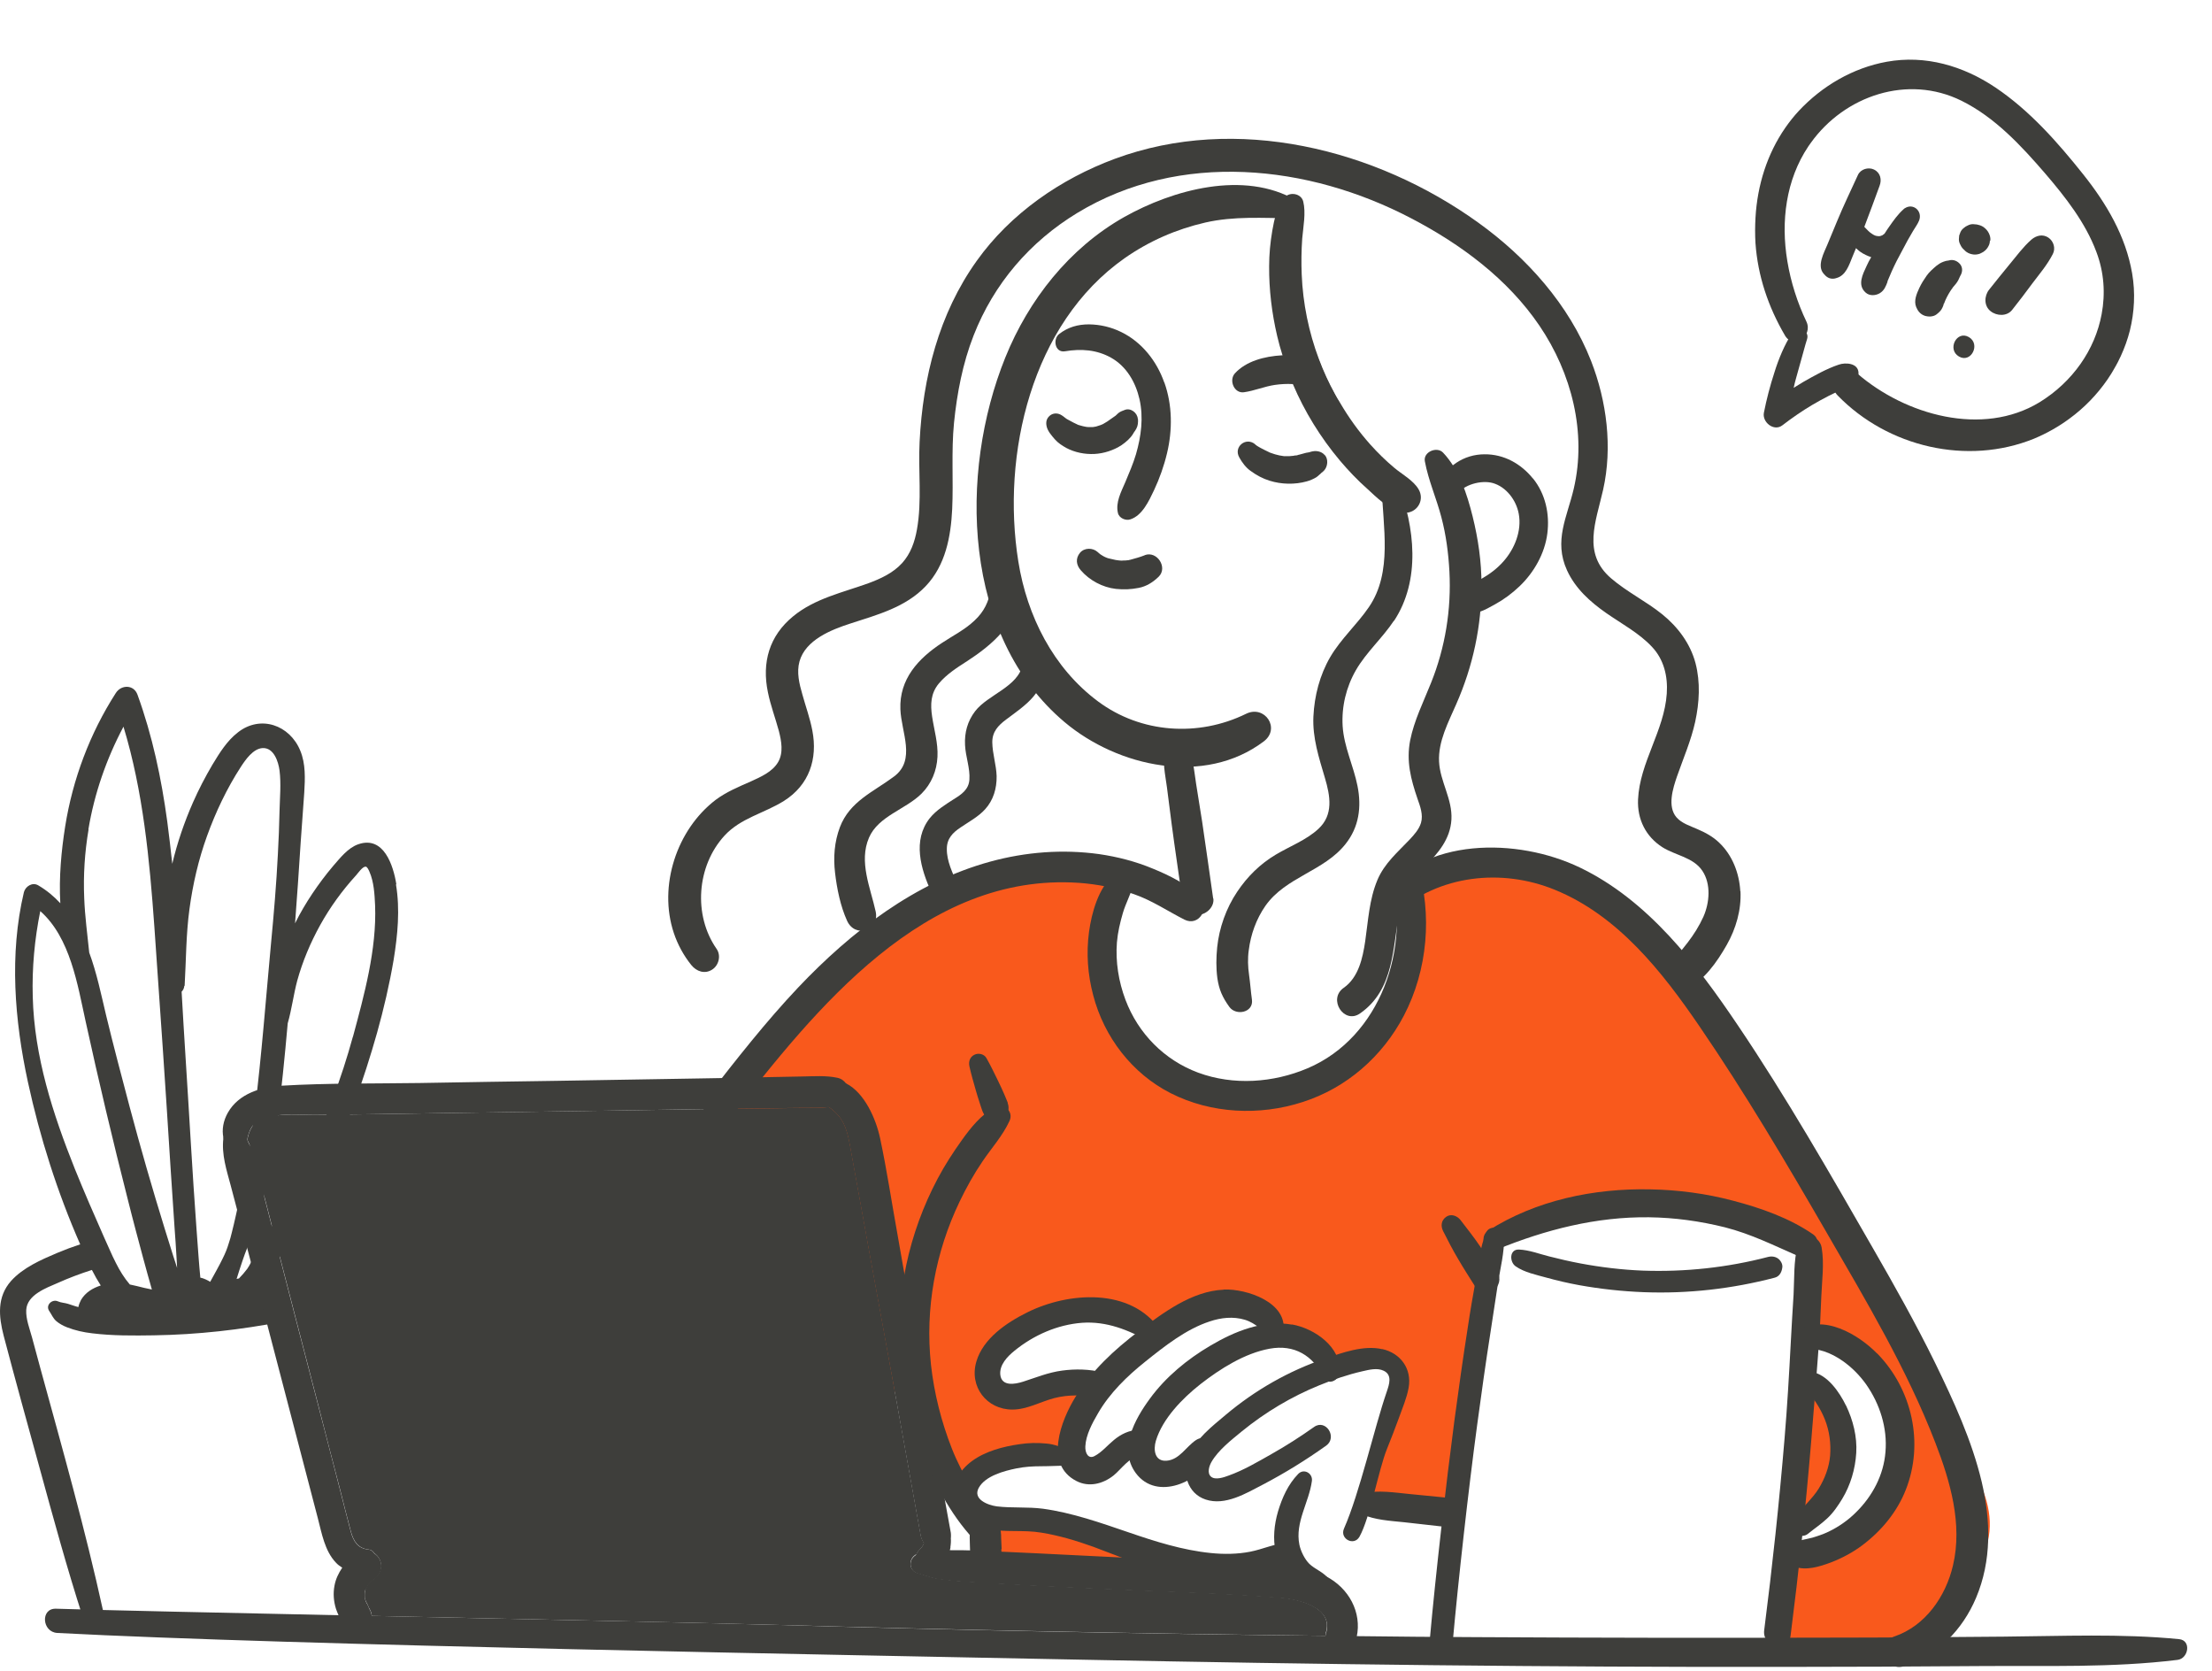 <?xml version="1.0" encoding="UTF-8"?> <svg xmlns="http://www.w3.org/2000/svg" width="237" height="179" viewBox="0 0 237 179" fill="none"><path d="M138.861 21.454C133.294 18.212 125.668 20.308 120.423 23.263C114.569 26.576 110.219 32.092 107.713 38.289C102.7 50.683 103.13 68.145 114.068 77.351C119.778 82.151 129.051 84.211 135.406 79.411C137.232 78.032 135.513 75.471 133.508 76.456C128.389 78.963 122.249 78.551 117.648 75.13C112.85 71.566 110.04 65.978 109.109 60.157C107.265 48.677 110.523 34.671 120.476 27.669C123.108 25.824 126.026 24.552 129.141 23.836C132.202 23.137 135.334 23.352 138.431 23.388C139.523 23.388 139.649 21.919 138.843 21.454H138.861Z" fill="#3E3E3B"></path><path d="M121.909 44.881C121.873 44.218 121.139 43.645 120.495 43.914C120.244 44.004 120.011 44.093 119.814 44.254C119.707 44.344 119.617 44.433 119.528 44.523C119.188 44.738 118.919 44.971 118.633 45.15C118.49 45.239 118.329 45.329 118.185 45.418C118.078 45.454 118.006 45.49 117.935 45.526C117.774 45.58 117.613 45.633 117.434 45.687C117.29 45.705 117.201 45.723 117.111 45.741C116.932 45.741 116.753 45.741 116.574 45.741C116.485 45.741 116.377 45.723 116.288 45.705C116.109 45.669 115.93 45.633 115.769 45.58C115.679 45.562 115.608 45.526 115.518 45.508C115.16 45.347 114.82 45.168 114.498 44.989C114.426 44.953 114.355 44.917 114.301 44.881C114.247 44.845 114.175 44.791 114.175 44.791C113.996 44.648 113.817 44.505 113.603 44.398C113.227 44.218 112.779 44.254 112.457 44.541C112.117 44.845 112.045 45.221 112.135 45.651C112.242 46.171 112.672 46.654 113.012 47.048C113.352 47.442 113.8 47.729 114.247 47.98C115.16 48.463 116.234 48.678 117.272 48.624C118.275 48.571 119.331 48.23 120.172 47.675C120.638 47.353 121.121 46.941 121.408 46.457C121.443 46.403 121.461 46.35 121.479 46.332C121.569 46.206 121.676 46.063 121.748 45.92C121.927 45.597 121.945 45.239 121.927 44.881H121.909Z" fill="#3E3E3B"></path><path d="M124.737 40.958C123.931 38.666 122.338 36.642 120.136 35.567C119.044 35.03 117.881 34.761 116.681 34.743C115.464 34.743 114.426 35.048 113.495 35.764C112.779 36.301 113.011 37.806 114.103 37.627C115.822 37.34 117.505 37.448 119.062 38.325C120.709 39.257 121.676 40.958 122.087 42.749C122.535 44.719 122.266 46.743 121.711 48.659C121.407 49.68 120.977 50.665 120.566 51.65C120.118 52.689 119.51 53.817 119.778 54.946C119.903 55.501 120.619 55.805 121.121 55.626C122.392 55.214 123.108 53.638 123.645 52.51C124.235 51.256 124.719 49.895 125.041 48.534C125.632 46.062 125.614 43.376 124.755 40.976L124.737 40.958Z" fill="#3E3E3B"></path><path d="M122.642 59.477C122.141 59.674 121.604 59.818 121.085 59.961C121.031 59.961 120.995 59.979 120.941 59.997C120.816 59.997 120.709 60.032 120.583 60.032C120.44 60.032 120.315 60.032 120.172 60.05C120.046 60.05 119.617 59.997 120.064 60.05C119.814 60.015 119.545 59.997 119.295 59.925C119.169 59.889 119.026 59.871 118.901 59.836C118.829 59.818 118.757 59.8 118.686 59.782C118.525 59.728 118.471 59.692 118.417 59.674C118.292 59.62 118.167 59.549 118.059 59.477C118.024 59.459 117.97 59.423 117.916 59.388C117.809 59.298 117.683 59.209 117.594 59.119C117.075 58.653 116.18 58.653 115.714 59.209C115.213 59.818 115.303 60.516 115.804 61.089C116.735 62.164 118.131 62.916 119.563 63.077C120.404 63.167 121.174 63.131 121.998 62.97C122.839 62.809 123.537 62.361 124.146 61.77C125.148 60.785 123.967 58.976 122.66 59.459L122.642 59.477Z" fill="#3E3E3B"></path><path d="M141.94 48.75C141.582 48.32 140.973 48.23 140.436 48.391C140.418 48.391 140.311 48.445 140.257 48.445C140.024 48.481 139.827 48.517 139.612 48.588C139.487 48.624 139.344 48.66 139.219 48.696C139.147 48.696 139.093 48.732 139.022 48.75C138.968 48.75 138.646 48.875 138.861 48.785C139.057 48.714 138.861 48.785 138.789 48.785C138.717 48.785 138.646 48.803 138.592 48.821C138.449 48.821 138.323 48.857 138.18 48.857C138.037 48.857 137.912 48.857 137.769 48.857C137.733 48.857 137.679 48.857 137.643 48.857C137.607 48.857 137.572 48.857 137.554 48.857C137.232 48.821 136.909 48.75 136.605 48.66C136.444 48.606 136.283 48.553 136.122 48.499C136.032 48.463 135.978 48.445 135.961 48.427C135.674 48.302 135.388 48.141 135.101 47.997C134.958 47.926 134.815 47.836 134.672 47.747C134.618 47.711 134.582 47.675 134.6 47.693C134.546 47.657 134.493 47.621 134.457 47.568C133.472 46.779 132.148 47.872 132.774 48.982C133.078 49.538 133.49 50.093 134.009 50.451C134.654 50.917 135.28 51.257 136.032 51.49C137.285 51.884 138.735 51.92 140.006 51.562C140.346 51.472 140.758 51.293 141.044 51.114C141.17 51.024 141.295 50.917 141.403 50.809C141.313 50.917 141.617 50.612 141.599 50.63C141.689 50.559 141.796 50.487 141.868 50.397C142.262 49.968 142.333 49.197 141.957 48.75H141.94Z" fill="#3E3E3B"></path><path d="M143.515 43.108C142.459 42.266 141.313 41.639 139.899 41.335C139.434 41.227 138.95 41.174 138.485 41.138C137.859 41.102 137.232 41.138 136.605 41.227C135.478 41.389 134.421 41.854 133.276 42.015C132.22 42.159 131.647 40.726 132.309 39.992C133.509 38.684 135.46 38.165 137.357 38.057C138.396 38.004 139.416 38.093 140.293 38.236C140.615 38.29 140.938 38.362 141.26 38.451C141.743 39.741 142.316 40.995 142.978 42.194C143.139 42.499 143.318 42.803 143.515 43.108Z" fill="#3E3E3B"></path><path d="M150.765 54.893C150.604 54.911 150.443 54.893 150.282 54.893C149.548 54.785 148.796 54.338 148.134 53.8C147.525 53.335 146.97 52.797 146.505 52.367C145.448 51.436 144.482 50.415 143.569 49.341C141.492 46.869 139.774 44.093 138.521 41.138C138.091 40.135 137.715 39.114 137.411 38.057C137.196 37.377 136.999 36.678 136.838 35.98C136.265 33.526 135.961 31.019 135.979 28.511C135.979 27.24 136.104 25.95 136.319 24.697C136.516 23.55 136.838 22.046 137.626 21.15C138.198 20.506 139.416 20.72 139.631 21.58C139.935 22.798 139.631 24.302 139.523 25.556C139.434 26.846 139.416 28.135 139.469 29.407C139.595 32.487 140.221 35.568 141.313 38.469C141.797 39.759 142.369 41.013 143.032 42.212C143.193 42.517 143.372 42.821 143.569 43.126C144.5 44.72 145.592 46.242 146.827 47.621C147.614 48.499 148.456 49.323 149.351 50.075C150.21 50.809 151.427 51.436 152 52.421C152.627 53.514 151.929 54.749 150.801 54.911L150.765 54.893Z" fill="#3E3E3B"></path><path d="M197.183 154.884C197.183 149.547 193.137 148.024 193.137 148.024L190.882 163.66C190.882 163.66 197.183 160.221 197.183 154.884Z" fill="#F9591C"></path><path d="M105.761 163.785L105.654 166.902L124.718 167.278C124.718 167.278 118.238 163.463 114.604 162.693C110.988 161.923 105.743 163.768 105.743 163.768L105.761 163.785Z" fill="#F9591C"></path><path d="M207.673 151.267C205.203 146.503 186.693 109.679 176.203 98.611C165.713 87.543 150.909 94.796 150.909 94.796C150.909 94.796 151.034 119.602 131.396 116.915C111.758 114.247 119.957 94.402 120.53 94.402C121.103 94.402 117.093 92.683 113.477 92.683C109.861 92.683 103.757 93.256 96.131 98.02C88.505 102.784 75.347 120.336 74.774 120.533L102.987 158.681C102.987 158.681 105.081 156.962 106.603 156.013C108.124 155.064 113.853 156.013 113.853 156.013L117.093 148.007C117.093 148.007 115.178 147.237 112.51 148.58C109.843 149.923 107.355 149.923 105.833 148.383C104.312 146.861 106.782 142.849 113.083 140.377C119.384 137.906 123.376 143.046 123.376 143.046L134.618 138.855C134.618 138.855 135.764 142.67 137.447 142.652C139.129 142.634 142.817 145.912 142.817 145.912C142.817 145.912 148.438 142.903 149.494 146.861C150.264 149.726 146.254 161.368 146.254 161.368L155.796 161.744L160.181 132.748C160.181 132.748 167.234 128.933 178.494 129.309C189.736 129.685 193.746 133.894 193.746 133.894L193.37 142.294C193.37 142.294 201.766 143.44 203.485 153.541C205.203 163.66 191.097 166.508 191.097 166.508L190.148 176.627L204.648 177.003C204.648 177.003 208.658 173.762 212.077 167.457C215.514 161.153 210.162 156.013 207.691 151.249L207.673 151.267Z" fill="#F9591C"></path><path d="M149.351 66.517C152.251 62.129 151.571 56.451 149.798 51.794C149.44 50.845 148.008 51.078 148.044 52.117C148.151 56.38 149.243 61.269 146.666 65.03C145.395 66.893 143.676 68.415 142.53 70.367C141.403 72.302 140.83 74.522 140.722 76.743C140.615 79.036 141.313 81.149 141.958 83.334C142.53 85.268 142.888 87.274 141.259 88.779C139.97 89.979 138.198 90.641 136.695 91.537C135.012 92.54 133.651 93.883 132.559 95.513C131.378 97.268 130.626 99.382 130.411 101.477C130.304 102.57 130.286 103.662 130.429 104.755C130.608 106.008 130.984 106.832 131.718 107.853C132.434 108.838 134.332 108.462 134.135 107.065C134.009 106.187 133.956 105.31 133.83 104.432C133.705 103.555 133.669 102.659 133.795 101.781C134.009 100.08 134.6 98.432 135.585 97.017C137.769 93.919 141.85 93.328 144.159 90.409C145.609 88.6 145.896 86.433 145.448 84.194C145.019 82.027 143.998 80.003 143.855 77.782C143.73 75.686 144.231 73.591 145.287 71.764C146.397 69.848 148.116 68.343 149.351 66.481V66.517Z" fill="#3E3E3B"></path><path d="M164.245 51.257C162.956 49.663 161.13 48.642 159.054 48.66C156.852 48.66 154.847 49.967 154.077 52.045C153.576 53.37 155.241 54.23 156.028 53.048C156.798 51.884 158.714 51.4 159.949 51.74C161.381 52.152 162.455 53.567 162.724 55.036C163.064 56.863 162.276 58.797 161.077 60.14C160.414 60.892 159.627 61.483 158.749 61.985C157.729 62.576 156.44 62.809 156.064 64.081C155.885 64.654 156.297 65.191 156.745 65.477C157.765 66.14 159.215 65.263 160.128 64.761C161.112 64.224 162.008 63.561 162.813 62.791C164.353 61.322 165.516 59.281 165.785 57.149C166.053 55.054 165.588 52.905 164.245 51.239V51.257Z" fill="#3E3E3B"></path><path d="M186.46 95.459C186.353 93.543 185.619 91.609 184.204 90.265C183.542 89.621 182.719 89.173 181.877 88.815C181.125 88.474 180.194 88.206 179.622 87.543C178.619 86.379 179.246 84.427 179.675 83.173C180.356 81.221 181.179 79.34 181.627 77.316C182.074 75.257 182.199 73.09 181.662 71.03C181.107 68.934 179.765 67.144 178.1 65.8C176.346 64.385 174.305 63.4 172.604 61.932C169.507 59.263 170.993 55.878 171.763 52.457C172.783 47.908 172.157 42.983 170.474 38.666C168.111 32.631 163.582 27.58 158.373 23.837C147.399 15.939 132.452 12.195 119.438 17.013C113.638 19.163 108.267 22.87 104.651 27.938C100.588 33.616 98.869 40.44 98.529 47.335C98.368 50.433 98.797 53.639 98.243 56.72C98.01 58.045 97.562 59.317 96.649 60.32C95.683 61.377 94.358 61.985 93.051 62.469C90.276 63.472 87.305 64.099 84.978 66.015C82.418 68.111 81.612 70.958 82.275 74.146C82.561 75.561 83.08 76.922 83.456 78.319C83.725 79.376 83.957 80.63 83.367 81.633C82.758 82.671 81.523 83.209 80.466 83.692C79.16 84.266 77.817 84.821 76.671 85.68C72.5 88.868 70.513 94.904 72.196 99.937C72.608 101.173 73.252 102.355 74.076 103.376C74.631 104.056 75.508 104.361 76.296 103.859C77.012 103.411 77.28 102.355 76.779 101.638C74.255 98.02 74.649 92.755 77.62 89.513C79.357 87.615 81.881 87.113 83.993 85.788C86.696 84.086 87.627 81.293 87.036 78.248C86.786 76.922 86.32 75.669 85.962 74.361C85.64 73.251 85.336 72.015 85.658 70.851C86.302 68.54 89.059 67.448 91.118 66.785C93.982 65.854 97.043 65.048 99.191 62.773C101.304 60.553 101.876 57.49 102.02 54.535C102.163 51.454 101.912 48.374 102.217 45.275C102.539 42.105 103.147 38.917 104.311 35.944C106.477 30.392 110.344 25.897 115.41 22.816C126.419 16.136 140.167 17.604 151.212 23.389C156.529 26.165 161.541 29.873 164.943 34.888C168.38 39.956 170.027 46.332 168.612 52.368C167.914 55.359 166.446 57.92 167.896 61.09C168.791 63.042 170.367 64.457 172.085 65.657C173.75 66.821 175.594 67.788 176.99 69.275C178.279 70.636 178.709 72.445 178.583 74.29C178.315 78.284 175.683 81.651 175.504 85.645C175.415 87.758 176.328 89.603 178.118 90.749C179.514 91.627 181.43 91.824 182.396 93.274C183.345 94.689 183.166 96.713 182.504 98.2C182.056 99.185 181.483 100.098 180.821 100.958C179.998 102.014 179.12 102.999 178.709 104.289C178.386 105.292 179.64 106.438 180.606 105.99C182.54 105.095 183.972 103.035 185.01 101.208C185.995 99.471 186.585 97.447 186.478 95.441L186.46 95.459Z" fill="#3E3E3B"></path><path d="M148.116 144.514C146.093 144.049 143.819 144.891 141.922 145.535C138.073 146.843 134.475 148.902 131.36 151.517C129.892 152.753 128.084 154.15 127.332 155.977C126.616 157.768 127.225 159.971 129.176 160.616C131.27 161.314 133.508 159.953 135.298 159.022C137.661 157.786 139.917 156.389 142.083 154.849C143.336 153.953 142.047 151.947 140.794 152.843C139.326 153.881 137.822 154.849 136.265 155.726C134.779 156.568 133.24 157.481 131.628 158.054C131.145 158.234 130.232 158.556 129.767 158.18C129.301 157.804 129.552 157.016 129.803 156.586C130.536 155.314 131.951 154.222 133.061 153.308C135.567 151.267 138.359 149.601 141.349 148.383C142.835 147.774 144.392 147.237 145.967 146.879C146.683 146.717 147.561 146.485 148.259 146.825C149.19 147.273 148.85 148.276 148.581 149.064C147.22 153.022 145.681 159.917 143.998 163.732C143.515 164.824 145.072 165.648 145.663 164.592C146.809 162.514 147.704 157.428 148.599 155.207C149.046 154.114 149.458 153.022 149.87 151.911C150.246 150.855 150.729 149.744 150.926 148.634C151.284 146.61 150.067 144.944 148.098 144.497L148.116 144.514Z" fill="#3E3E3B"></path><path d="M138.431 141.881C135.352 141.344 132.273 142.598 129.678 144.138C127.207 145.589 124.898 147.487 123.197 149.816C121.586 152.018 119.796 155.206 121.694 157.786C123.949 160.83 128.586 158.717 129.964 155.887C130.501 154.777 129.212 153.541 128.156 154.239C127.082 154.938 126.384 156.353 124.987 156.46C123.716 156.55 123.555 155.296 123.842 154.329C124.558 151.947 126.706 149.762 128.621 148.257C130.734 146.61 133.365 144.944 136.032 144.46C138.682 143.977 140.687 145.195 141.832 147.541C142.298 148.49 143.515 147.792 143.551 146.986C143.712 144.281 140.848 142.293 138.431 141.863V141.881Z" fill="#3E3E3B"></path><path d="M131.109 138.139C127.708 138.282 124.611 140.611 122.015 142.581C119.384 144.569 116.949 146.825 115.213 149.655C113.691 152.127 111.847 156.837 115.32 158.628C116.663 159.327 118.167 158.95 119.312 158.037C120.1 157.41 121.049 155.995 122.141 155.942C123.931 155.834 123.788 153.076 121.98 153.148C120.995 153.183 120.1 153.613 119.348 154.24C118.668 154.795 118.059 155.548 117.272 155.959C116.609 156.318 116.251 155.637 116.287 154.921C116.341 153.703 117.039 152.413 117.647 151.374C118.901 149.207 120.762 147.398 122.714 145.84C124.772 144.193 127.081 142.366 129.606 141.542C130.823 141.13 132.13 140.987 133.383 141.363C134.564 141.721 135.316 142.634 136.354 143.207C136.802 143.458 137.41 143.154 137.5 142.652C138.019 139.5 133.562 138.031 131.127 138.121L131.109 138.139Z" fill="#3E3E3B"></path><path d="M124.289 142.437C121.156 137.87 114.425 138.389 110.057 140.574C107.855 141.666 105.349 143.35 104.615 145.822C103.81 148.508 105.707 150.98 108.464 150.98C110.039 150.98 111.436 150.156 112.921 149.762C114.497 149.35 116.036 149.422 117.612 149.654C119.33 149.905 119.849 147.434 118.149 147.004C116.752 146.645 115.213 146.61 113.781 146.807C112.313 147.004 111.024 147.541 109.628 147.989C108.733 148.275 107.318 148.526 107.175 147.254C107.068 146.198 107.927 145.302 108.679 144.693C110.737 143.01 113.297 141.881 115.947 141.684C118.542 141.505 120.888 142.437 123.107 143.69C123.877 144.12 124.736 143.135 124.253 142.419L124.289 142.437Z" fill="#3E3E3B"></path><path d="M137.984 165.254C136.552 165.325 135.335 165.934 133.956 166.203C132.578 166.472 131.128 166.49 129.731 166.346C126.706 166.042 123.77 165.111 120.906 164.126C117.917 163.105 114.873 162.03 111.741 161.6C110.094 161.385 108.429 161.546 106.8 161.349C105.869 161.224 104.186 160.597 104.867 159.361C105.583 158.072 107.588 157.553 108.894 157.284C109.772 157.105 110.649 157.051 111.544 157.051C112.475 157.051 113.388 156.997 114.318 156.979C115.124 156.979 115.303 155.833 114.641 155.475C113.799 155.027 113.03 154.687 112.063 154.615C111.114 154.526 110.183 154.544 109.252 154.687C107.48 154.938 105.565 155.439 104.115 156.514C102.826 157.481 101.841 158.95 102.217 160.633C102.593 162.335 104.168 163.427 105.78 163.767C107.659 164.161 109.646 163.839 111.562 164.161C113.459 164.466 115.303 165.021 117.111 165.666C120.602 166.955 124.057 168.496 127.744 169.122C129.678 169.445 131.683 169.57 133.634 169.302C135.675 169.015 137.769 168.531 138.933 166.687C139.344 166.024 138.682 165.218 138.002 165.254H137.984Z" fill="#3E3E3B"></path><path d="M142.405 169.158C141.761 168.334 140.883 168.101 140.275 167.492C139.791 167.009 139.362 166.149 139.219 165.451C138.735 163.051 140.257 160.919 140.561 158.627C140.669 157.803 139.702 157.248 139.093 157.875C138.001 159.003 137.375 160.418 136.927 161.904C136.516 163.319 136.372 164.806 136.677 166.239C136.945 167.474 137.607 168.656 138.503 169.534C139.398 170.43 140.973 171.325 142.137 170.376C142.477 170.089 142.727 169.552 142.405 169.14V169.158Z" fill="#3E3E3B"></path><path d="M161.13 132.461C161.094 131.494 159.59 131.1 159.214 132.049C158.57 133.607 158.409 135.398 158.122 137.046C157.818 138.765 157.514 140.467 157.263 142.186C156.744 145.499 156.278 148.813 155.831 152.144C154.936 158.914 153.808 168.747 153.199 175.552C153.146 176.233 153.45 176.878 154.166 177.021C154.775 177.147 155.58 176.717 155.634 176.054C156.243 169.248 157.352 159.416 158.265 152.646C158.713 149.314 159.178 146.001 159.698 142.688C159.966 140.968 160.217 139.249 160.485 137.529C160.736 135.882 161.201 134.127 161.148 132.461H161.13Z" fill="#3E3E3B"></path><path d="M194.283 132.228C191.759 130.473 188.644 129.381 185.69 128.61C182.79 127.84 179.801 127.446 176.811 127.393C170.778 127.267 164.549 128.557 159.429 131.834C158.391 132.497 159.178 134.324 160.378 133.84C165.587 131.709 171.047 130.312 176.686 130.384C179.425 130.419 182.146 130.795 184.813 131.458C187.624 132.175 190.076 133.41 192.708 134.557C193.352 134.825 194.104 134.7 194.498 134.091C194.838 133.572 194.891 132.658 194.301 132.246L194.283 132.228Z" fill="#3E3E3B"></path><path d="M42.463 94.706C42.14 92.7 41.12 89.494 38.399 90.426C37.289 90.802 36.448 91.894 35.696 92.754C34.89 93.703 34.156 94.688 33.458 95.727C32.778 96.748 32.151 97.805 31.614 98.897C31.829 95.96 32.044 93.058 32.223 90.121C32.331 88.384 32.492 86.647 32.599 84.891C32.688 83.405 32.76 81.811 32.169 80.396C31.042 77.656 27.909 76.545 25.492 78.444C24.311 79.357 23.523 80.647 22.753 81.918C21.983 83.226 21.285 84.569 20.677 85.948C19.746 88.062 18.994 90.264 18.457 92.521C18.296 91.017 18.117 89.494 17.92 87.99C17.293 83.369 16.327 78.802 14.733 74.414C14.34 73.304 12.979 73.322 12.406 74.235C9.632 78.551 7.788 83.459 6.982 88.527C6.571 91.124 6.302 93.972 6.463 96.748C5.783 96.014 5.013 95.369 4.1 94.832C3.474 94.456 2.722 94.939 2.561 95.566C0.985 102.211 1.558 109.285 2.99 115.894C4.279 121.84 6.141 127.697 8.593 133.284C7.77 133.553 6.946 133.858 6.141 134.198C4.404 134.932 2.471 135.774 1.182 137.207C-0.339 138.926 -0.142 141.004 0.395 143.081C1.648 147.827 2.954 152.574 4.261 157.302C5.729 162.657 7.179 167.976 8.88 173.242C9.345 174.657 11.332 173.94 11.046 172.543C9.13 163.785 6.678 155.153 4.315 146.52C4.029 145.445 3.724 144.353 3.438 143.278C3.187 142.347 2.758 141.29 2.811 140.305C2.901 138.693 4.942 137.959 6.177 137.422C7.376 136.884 8.611 136.419 9.846 136.025C10.133 136.598 10.455 137.153 10.795 137.69C9.936 137.959 9.148 138.443 8.683 139.231C8.558 139.463 8.45 139.732 8.396 140.001C8.021 139.911 7.663 139.768 7.304 139.66C6.982 139.553 6.517 139.535 6.213 139.392C5.586 139.105 4.834 139.804 5.282 140.431C5.55 140.825 5.675 141.201 6.051 141.523C6.374 141.792 6.767 142.007 7.179 142.168C8.056 142.508 8.951 142.705 9.882 142.813C12.066 143.081 14.304 143.063 16.506 143.028C21.16 142.956 25.761 142.437 30.326 141.559C31.024 141.434 31.346 140.538 31.149 139.929C31.024 139.517 30.737 139.266 30.379 139.141C30.326 138.747 30.146 138.353 29.771 138.031C29.269 137.583 28.714 137.261 28.124 137.081C28.41 136.616 28.732 136.311 29.072 135.917C29.108 135.881 29.144 135.828 29.18 135.792C29.717 135.111 30.182 134.341 30.612 133.589C30.845 133.195 31.042 132.819 31.274 132.443C32.599 130.168 33.834 127.822 34.944 125.44C37.182 120.676 38.972 115.679 40.404 110.61C41.12 108.049 41.729 105.434 42.176 102.802C42.606 100.151 42.874 97.411 42.427 94.742L42.463 94.706ZM19.782 105.596C19.943 102.837 19.925 100.115 20.301 97.357C20.659 94.706 21.267 92.073 22.18 89.548C23.111 86.969 24.311 84.444 25.797 82.151C26.298 81.381 27.121 80.181 28.142 80.127C29.341 80.074 29.824 81.578 29.95 82.527C30.129 83.942 29.985 85.429 29.95 86.862C29.914 88.42 29.86 89.96 29.771 91.518C29.61 94.706 29.341 97.876 29.037 101.064C28.482 107.028 28.034 113.01 27.3 118.956C26.906 122.144 26.369 125.315 25.653 128.467C25.385 129.649 25.134 130.867 24.83 132.049C24.74 132.425 24.633 132.819 24.508 133.177C24.346 133.732 24.132 134.252 23.881 134.753C23.469 135.613 22.986 136.437 22.521 137.296C22.234 137.117 21.912 136.974 21.625 136.884C21.572 136.884 21.518 136.867 21.464 136.849C21.393 136.078 21.321 135.29 21.267 134.52C21.196 133.553 21.124 132.586 21.053 131.619C20.605 125.547 20.283 119.458 19.889 113.386C19.728 111.004 19.603 108.622 19.459 106.222C19.621 106.061 19.728 105.846 19.746 105.596H19.782ZM9.471 88.832C10.115 84.981 11.404 81.274 13.23 77.835C15.342 84.784 16.022 92.073 16.542 99.309C17.15 107.924 17.741 116.521 18.278 125.135C18.421 127.285 18.564 129.434 18.708 131.583C18.779 132.55 18.851 133.535 18.904 134.52C18.922 134.95 18.958 135.38 18.976 135.81C18.833 135.38 18.708 134.95 18.564 134.538C18.26 133.571 17.956 132.586 17.651 131.619C16.309 127.285 15.056 122.932 13.892 118.562C13.033 115.303 12.156 112.025 11.368 108.748C10.831 106.491 10.366 104.216 9.56 102.031C9.363 100.079 9.095 98.145 9.023 96.193C8.916 93.739 9.077 91.285 9.488 88.85L9.471 88.832ZM11.78 133.929C11.565 133.464 11.368 132.998 11.153 132.532C10.079 130.114 9.023 127.679 8.021 125.207C5.658 119.297 3.671 113.172 3.509 106.76C3.42 103.679 3.706 100.599 4.315 97.59C7.537 100.437 8.307 105.47 9.184 109.446C10.58 115.822 12.084 122.162 13.695 128.485C13.982 129.613 14.268 130.759 14.572 131.888C14.823 132.855 15.092 133.804 15.342 134.771C15.646 135.881 15.951 137.01 16.273 138.12C15.987 138.066 15.7 137.995 15.432 137.941C14.93 137.816 14.429 137.69 13.91 137.583C13.319 136.902 12.818 136.078 12.424 135.29C12.191 134.825 11.959 134.359 11.78 133.929ZM37.808 111.04C36.591 115.5 34.944 119.816 32.993 124.007C31.883 126.407 30.648 128.735 29.323 131.01C28.983 131.619 28.589 132.21 28.213 132.801C27.873 133.32 27.551 133.858 27.264 134.395C27.103 134.699 26.978 135.004 26.853 135.29C26.745 135.487 26.638 135.702 26.495 135.899C26.208 136.275 25.922 136.616 25.6 136.938C25.51 136.938 25.439 136.974 25.349 136.992C25.546 136.365 25.743 135.738 25.958 135.111C26.047 134.861 26.137 134.592 26.226 134.341C26.459 133.714 26.709 133.105 26.942 132.496C27.264 131.673 27.569 130.831 27.819 129.971C28.679 126.873 29.234 123.703 29.663 120.515C30.146 116.897 30.505 113.243 30.827 109.607C31.256 108.121 31.453 106.509 31.847 105.04C32.42 102.963 33.261 100.975 34.3 99.094C35.374 97.16 36.663 95.387 38.148 93.757C38.363 93.524 38.829 92.826 39.169 92.826C39.348 92.826 39.491 93.166 39.581 93.363C40.064 94.456 40.135 95.799 40.189 96.981C40.368 101.691 39.026 106.563 37.808 111.076V111.04Z" fill="#3E3E3B"></path><path d="M233.308 177.791C226.326 178.651 219.202 178.4 212.167 178.454C205.113 178.507 198.06 178.543 191.007 178.543C165.999 178.579 140.973 178.274 115.965 177.773C90.832 177.254 31.238 176.233 6.141 174.907C4.494 174.818 4.315 172.257 5.998 172.31C11.816 172.49 23.541 172.74 36.286 173.009C37.468 173.027 38.65 173.063 39.849 173.081C56.927 173.439 75.007 173.815 82.722 174.03C102.485 174.603 122.248 174.997 142.029 175.212C143.139 175.212 144.267 175.23 145.377 175.248C149.619 175.301 153.88 175.337 158.14 175.355C170.707 175.427 183.274 175.445 195.841 175.409C202.124 175.409 208.407 175.355 214.691 175.301C220.956 175.248 227.239 174.961 233.469 175.57C234.812 175.695 234.489 177.648 233.308 177.791Z" fill="#3E3E3B"></path><path d="M195.178 133.625C194.927 132.21 192.994 131.923 192.6 133.446C192.17 135.093 192.26 136.938 192.17 138.639C192.063 140.377 191.956 142.114 191.866 143.851C191.687 147.254 191.49 150.657 191.204 154.06C190.631 160.937 189.897 167.779 189.02 174.621C188.787 176.448 191.615 177.057 191.848 175.194C192.725 168.299 193.477 161.385 194.05 154.454C194.336 150.979 194.623 147.523 194.873 144.048C194.999 142.311 195.07 140.574 195.142 138.836C195.214 137.153 195.464 135.308 195.178 133.643V133.625Z" fill="#3E3E3B"></path><path d="M201.121 144.98C199.17 142.974 195.285 140.628 192.564 142.598C191.759 143.189 192.153 144.407 193.155 144.407C194.802 144.407 196.091 144.837 197.451 145.786C198.418 146.467 199.26 147.326 199.94 148.276C201.408 150.371 202.231 152.932 202.016 155.511C201.819 158.001 200.62 160.257 198.848 161.995C198.006 162.836 197.004 163.535 195.93 164.054C195.375 164.323 194.784 164.52 194.193 164.699C193.477 164.896 192.726 164.932 192.099 165.362C191.311 165.899 191.168 167.421 192.224 167.798C193.513 168.263 194.927 167.815 196.181 167.35C197.38 166.884 198.526 166.275 199.546 165.505C201.569 163.983 203.252 161.959 204.182 159.595C206.169 154.598 204.881 148.813 201.139 144.98H201.121Z" fill="#3E3E3B"></path><path d="M197.774 150.532C197.093 149.135 195.787 147.201 194.104 146.95C193.513 146.861 192.904 147.416 193.137 148.043C193.388 148.706 193.835 149.189 194.247 149.762C194.659 150.318 195.035 150.944 195.321 151.571C195.894 152.789 196.145 154.114 196.109 155.458C196.091 156.711 195.697 157.929 195.106 159.022C194.802 159.595 194.426 160.096 193.996 160.58C193.567 161.064 193.155 161.601 192.564 161.87C191.938 162.138 191.687 162.568 191.633 163.231C191.633 163.267 191.633 163.302 191.633 163.338C191.598 163.732 191.938 164.144 192.26 164.305C192.296 164.323 192.332 164.341 192.367 164.359C192.761 164.556 193.352 164.592 193.71 164.287C194.39 163.732 195.124 163.249 195.769 162.64C196.413 162.049 196.932 161.278 197.38 160.544C198.275 159.058 198.776 157.356 198.883 155.637C198.991 153.882 198.543 152.126 197.792 150.55L197.774 150.532Z" fill="#3E3E3B"></path><path d="M190.792 135.112C190.506 134.646 189.951 134.503 189.449 134.628C185.064 135.774 180.535 136.258 176.006 136.097C173.768 136.007 171.53 135.738 169.328 135.326C168.201 135.112 167.091 134.861 165.981 134.574C164.907 134.306 163.869 133.894 162.759 133.84C161.702 133.786 161.72 135.165 162.383 135.631C163.331 136.294 164.602 136.544 165.694 136.849C166.858 137.171 168.022 137.44 169.203 137.655C171.494 138.067 173.804 138.317 176.131 138.407C180.857 138.586 185.583 138.049 190.165 136.849C190.703 136.706 190.935 136.168 190.971 135.667C190.971 135.452 190.899 135.273 190.792 135.112Z" fill="#3E3E3B"></path><path d="M39.168 170.215C39.114 170.359 39.097 170.502 39.079 170.645C39.079 170.806 39.079 170.968 39.079 171.129C39.114 171.272 39.132 171.362 39.168 171.469C39.204 171.541 39.222 171.612 39.258 171.666C39.276 171.72 39.311 171.756 39.329 171.791C39.419 171.953 39.508 172.132 39.562 172.311C39.58 172.347 39.598 172.382 39.616 172.4C39.741 172.633 39.813 172.866 39.831 173.117C39.866 173.511 39.741 173.887 39.472 174.227C39.276 174.478 38.935 174.621 38.649 174.675C38.363 174.729 37.969 174.729 37.7 174.55C37.235 174.245 36.823 173.959 36.537 173.493C36.447 173.35 36.376 173.206 36.286 173.045C36.179 172.812 36.089 172.579 36 172.329C35.749 171.541 35.678 170.663 35.839 169.839C35.964 169.141 36.268 168.514 36.662 167.923C36.734 167.815 36.805 167.708 36.877 167.618C37.414 166.902 38.255 166.221 39.168 166.15C39.508 166.132 39.831 166.221 40.117 166.4C40.368 166.562 40.582 166.794 40.708 167.081C40.994 167.708 40.851 168.317 40.457 168.836C40.278 169.069 40.028 169.23 39.795 169.409C39.652 169.535 39.526 169.678 39.419 169.821C39.347 169.965 39.276 170.108 39.204 170.251L39.168 170.215Z" fill="#3E3E3B"></path><path d="M39.992 167.493C39.205 168.621 37.719 168.549 36.627 167.887C36.394 167.743 36.179 167.582 36 167.385C34.783 166.114 34.479 164.233 34.049 162.603C32.277 155.815 30.505 149.045 28.732 142.257C27.855 138.872 26.96 135.47 26.065 132.085C25.618 130.401 25.17 128.7 24.723 126.998C24.275 125.315 23.72 123.667 23.935 121.894C24.096 120.783 25.564 120.73 26.101 121.5C26.244 121.697 26.369 121.912 26.495 122.127C27.265 123.524 27.551 125.207 27.945 126.747C28.374 128.431 28.822 130.132 29.252 131.834C30.845 138.013 32.438 144.21 34.049 150.371C34.855 153.451 35.642 156.55 36.448 159.648C36.824 161.099 37.182 162.567 37.576 164.036C37.862 165.075 38.31 165.863 39.473 165.97C39.76 166.006 39.956 166.149 40.064 166.346C40.243 166.687 40.189 167.17 39.974 167.475L39.992 167.493Z" fill="#3E3E3B"></path><path d="M89.919 118.384C89.543 118.473 89.185 118.527 88.809 118.581C87.878 118.688 86.93 118.67 85.963 118.67C84.656 118.67 83.331 118.706 82.007 118.724C79.501 118.76 76.994 118.778 74.488 118.814C65.466 118.957 56.426 119.1 47.421 119.226C42.91 119.297 38.399 119.369 33.888 119.423C32.062 119.441 29.824 119.172 28.088 119.852C27.426 120.121 27.014 120.497 26.745 121.16C26.656 121.393 26.513 121.787 26.495 122.127C26.477 122.36 26.495 122.611 26.638 122.754C27.247 123.452 26.566 124.778 25.636 124.205C24.687 123.632 24.114 122.79 23.935 121.858C23.756 120.999 23.917 120.05 24.418 119.172C25.582 117.13 27.981 116.414 30.2 116.288C35.105 116.002 40.064 116.073 44.969 116.002C49.856 115.912 54.743 115.841 59.63 115.769C64.642 115.679 69.655 115.608 74.667 115.518C77.173 115.482 79.68 115.429 82.186 115.375C83.439 115.357 84.692 115.321 85.945 115.303C87.198 115.285 88.487 115.178 89.74 115.447C90.134 115.536 90.456 115.769 90.653 116.073C91.19 116.862 91.011 118.133 89.901 118.384H89.919Z" fill="#3E3E3B"></path><path d="M101.877 164.215C101.895 164.359 101.895 164.484 101.877 164.609C101.752 165.308 101.018 165.881 100.338 165.917C99.765 165.953 99.299 165.702 98.995 165.29C98.798 165.039 98.673 164.717 98.619 164.376C97.939 160.633 97.276 156.872 96.596 153.129C95.433 146.61 94.215 140.09 93.034 133.571C92.425 130.24 91.835 126.927 91.226 123.613C90.993 122.377 90.832 121.016 90.152 119.942C89.829 119.422 89.346 118.957 88.809 118.58C88.415 118.294 87.986 118.061 87.592 117.9C86.697 117.542 87.019 116.342 87.735 116.019C88.845 115.554 89.812 115.625 90.671 116.055C92.64 117.058 93.857 119.87 94.287 121.876C95.021 125.315 95.54 128.807 96.167 132.264C96.793 135.828 97.42 139.392 98.046 142.974C99.299 150.048 100.588 157.123 101.877 164.197V164.215Z" fill="#3E3E3B"></path><path d="M101.841 165.72C101.841 165.72 101.823 165.899 101.787 165.97C101.716 166.346 101.572 166.705 101.411 167.045C101.286 167.314 101.107 167.546 100.928 167.779C100.767 168.012 100.552 168.227 100.301 168.37C99.657 168.729 98.869 168.657 98.368 168.066C98.153 167.815 98.046 167.529 98.01 167.206C97.992 166.938 98.064 166.705 98.171 166.472C98.207 166.4 98.261 166.329 98.314 166.239C98.332 166.203 98.368 166.167 98.386 166.132C98.44 166.042 98.493 165.988 98.547 165.935C98.601 165.881 98.637 165.845 98.69 165.791C98.726 165.738 98.762 165.684 98.816 165.63C98.887 165.523 98.941 165.397 98.995 165.29C99.066 165.057 99.12 164.86 99.138 164.645C99.138 164.77 99.138 164.878 99.12 165.003C99.138 164.752 99.174 164.484 99.192 164.233C99.192 164.09 99.245 163.947 99.245 163.803C99.245 163.696 99.263 163.606 99.299 163.517C99.299 163.517 99.299 163.463 99.299 163.427C99.353 162.854 100.176 162.46 100.642 162.782C100.731 162.836 100.803 162.89 100.892 162.961C100.838 162.926 100.803 162.89 100.749 162.854C100.892 162.926 100.982 162.997 101.053 163.051C101.161 163.158 101.268 163.284 101.358 163.427C101.501 163.642 101.644 163.875 101.734 164.126C101.787 164.287 101.823 164.466 101.859 164.645C101.913 165.003 101.877 165.379 101.823 165.755L101.841 165.72Z" fill="#3E3E3B"></path><path d="M142.066 174.926C142.03 175.015 142.012 175.123 142.012 175.212C122.249 174.979 102.486 174.585 82.705 174.03C74.972 173.815 56.892 173.439 39.832 173.081C39.832 172.848 39.742 172.597 39.617 172.364C39.617 172.329 39.581 172.311 39.563 172.275C39.492 172.096 39.42 171.935 39.33 171.756C39.312 171.72 39.277 171.684 39.259 171.63C39.223 171.576 39.205 171.505 39.169 171.433C39.133 171.344 39.116 171.236 39.08 171.147C39.062 170.95 39.08 170.788 39.08 170.627C39.098 170.484 39.133 170.341 39.169 170.197C39.223 170.054 39.312 169.911 39.384 169.768C39.492 169.624 39.617 169.481 39.76 169.356C39.993 169.176 40.243 169.015 40.422 168.782C40.816 168.245 40.977 167.654 40.673 167.027C40.548 166.759 40.333 166.526 40.1 166.365C39.975 166.15 39.796 166.006 39.492 165.971C38.328 165.845 37.88 165.057 37.594 164.036C37.2 162.586 36.842 161.117 36.466 159.648C35.661 156.568 34.855 153.469 34.067 150.371C32.456 144.192 30.863 138.013 29.27 131.834C28.84 130.133 28.393 128.431 27.963 126.748C27.569 125.207 27.301 123.524 26.513 122.127C26.531 121.786 26.656 121.41 26.764 121.16C27.032 120.497 27.444 120.121 28.106 119.852C29.843 119.172 32.08 119.44 33.906 119.422C38.417 119.369 42.928 119.297 47.44 119.225C56.462 119.082 65.484 118.957 74.506 118.813C77.013 118.778 79.519 118.742 82.025 118.724C83.35 118.706 84.656 118.688 85.981 118.67C86.948 118.67 87.879 118.67 88.827 118.581C89.364 118.957 89.848 119.422 90.17 119.942C90.85 121.034 91.011 122.377 91.244 123.613C91.853 126.945 92.443 130.258 93.052 133.571C94.234 140.091 95.451 146.61 96.614 153.129C97.295 156.89 97.957 160.633 98.637 164.377C98.691 164.717 98.834 165.021 99.013 165.29C98.96 165.415 98.906 165.523 98.834 165.63C98.781 165.684 98.745 165.738 98.709 165.791C98.655 165.845 98.619 165.881 98.566 165.935C98.512 165.988 98.476 166.042 98.422 166.114C98.369 166.168 98.351 166.203 98.333 166.239C98.279 166.311 98.243 166.382 98.19 166.472C97.331 166.902 97.277 168.227 98.387 168.514C99.174 168.711 99.89 169.033 100.714 169.123C101.537 169.212 102.361 169.32 103.184 169.373C104.813 169.481 106.424 169.571 108.053 169.66C111.293 169.857 114.534 169.982 117.774 170.144C124.218 170.466 130.716 170.591 137.143 171.111C139.094 171.272 142.925 172.114 142.048 174.908L142.066 174.926Z" fill="#3E3E3B"></path><path d="M145.359 175.266C145.305 175.517 145.234 175.768 145.144 176.018C144.535 177.666 141.85 176.806 142.011 175.248C142.011 175.159 142.047 175.051 142.065 174.962C142.942 172.168 139.093 171.308 137.16 171.165C130.716 170.645 124.235 170.52 117.791 170.198C114.551 170.036 111.311 169.911 108.071 169.714C106.442 169.624 104.83 169.517 103.201 169.427C102.378 169.374 101.555 169.284 100.731 169.177C99.908 169.087 99.192 168.765 98.404 168.568C97.294 168.281 97.33 166.938 98.207 166.526C98.314 166.472 98.44 166.437 98.565 166.419C99.639 166.257 100.588 166.042 101.698 166.042H101.805C102.772 166.042 103.738 166.042 104.687 166.096C106.746 166.186 108.805 166.257 110.845 166.365C113.871 166.508 116.896 166.669 119.903 166.813C124.056 167.028 128.192 167.225 132.345 167.439C133.741 167.511 135.227 167.493 136.713 167.583C137.196 167.619 137.661 167.654 138.127 167.726C139.219 167.851 140.293 168.084 141.295 168.496C141.564 168.586 141.814 168.711 142.065 168.836C144.518 170.09 145.932 172.705 145.359 175.338V175.266Z" fill="#3E3E3B"></path><path d="M129.982 96.247C129.588 93.507 129.212 90.749 128.801 88.008C128.586 86.665 128.371 85.322 128.156 83.961C127.941 82.617 127.852 80.97 127.1 79.805C126.473 78.838 125.167 79.232 124.862 80.218C124.486 81.471 124.862 83.029 125.023 84.283C125.202 85.626 125.364 86.987 125.543 88.331C125.901 91.035 126.312 93.722 126.688 96.426C126.814 97.304 127.494 98.038 128.443 97.984C129.284 97.93 130.125 97.125 130 96.229L129.982 96.247Z" fill="#3E3E3B"></path><path d="M128.568 96.121C127.261 94.724 125.274 93.757 123.52 93.041C121.676 92.27 119.725 91.769 117.756 91.483C113.853 90.945 109.897 91.25 106.102 92.288C98.046 94.491 91.19 99.793 85.533 105.757C82.043 109.446 78.91 113.458 75.795 117.452C75.24 118.168 75.186 119.189 75.902 119.834C76.529 120.407 77.728 120.443 78.283 119.727C87.395 108.031 99.049 93.435 115.607 94.563C117.594 94.706 119.581 95.1 121.461 95.763C123.43 96.444 125.077 97.572 126.903 98.503C128.443 99.273 129.66 97.285 128.568 96.103V96.121Z" fill="#3E3E3B"></path><path d="M108.5 62.97C108.052 61.913 106.441 61.859 106.191 63.095C105.904 64.492 105.457 65.495 104.4 66.48C103.38 67.447 102.091 68.092 100.928 68.862C98.386 70.528 96.345 72.731 96.47 75.972C96.56 78.426 98.171 81.399 95.79 83.172C93.588 84.82 91.046 85.823 89.99 88.599C89.399 90.157 89.274 91.841 89.471 93.488C89.668 95.19 90.044 97.052 90.76 98.629C91.619 100.527 94.268 99.685 93.821 97.626C93.266 95.1 91.995 92.306 93.105 89.727C94.107 87.399 97.043 86.7 98.744 84.999C99.8 83.942 100.373 82.545 100.444 81.059C100.516 79.59 100.086 78.193 99.871 76.76C99.674 75.453 99.71 74.271 100.587 73.214C101.429 72.211 102.557 71.495 103.649 70.796C106.047 69.238 109.896 66.283 108.482 62.934L108.5 62.97Z" fill="#3E3E3B"></path><path d="M111.579 71.029C111.311 70.026 109.771 70.152 109.574 71.137C109.127 73.573 105.851 74.379 104.472 76.187C103.667 77.244 103.327 78.462 103.398 79.805C103.452 81.041 103.953 82.277 103.864 83.513C103.792 84.569 103.022 85.089 102.181 85.608C101.268 86.199 100.319 86.772 99.621 87.632C97.742 90.014 98.654 93.077 99.782 95.548C100.122 96.282 100.821 96.748 101.626 96.497C102.324 96.282 102.897 95.369 102.575 94.653C102.056 93.506 101.429 92.217 101.447 90.927C101.447 89.817 102.074 89.19 102.933 88.617C103.828 88.008 104.813 87.489 105.547 86.683C106.442 85.698 106.8 84.444 106.782 83.136C106.746 81.919 106.334 80.737 106.316 79.501C106.316 78.372 106.943 77.71 107.802 77.065C109.807 75.561 112.385 73.966 111.579 71.029Z" fill="#3E3E3B"></path><path d="M212.328 158.735C211.272 154.275 209.303 150.031 207.316 145.947C205.275 141.792 203.002 137.744 200.692 133.733C196.056 125.673 191.42 117.56 186.21 109.841C181.771 103.25 176.579 96.426 169.258 92.915C162.616 89.728 152.466 89.584 147.723 96.175C146.792 97.465 148.349 98.915 149.548 97.841C154.185 93.704 160.898 92.987 166.573 95.298C173.357 98.056 178.101 104.091 182.111 109.966C186.998 117.112 191.384 124.545 195.716 132.031C199.941 139.338 204.326 146.664 207.37 154.562C208.963 158.681 210.287 163.266 209.249 167.672C208.479 170.985 206.295 174.156 202.966 175.284C200.925 175.964 201.945 179.099 204.004 178.472C207.566 177.379 210.287 174.55 211.72 171.147C213.402 167.171 213.295 162.872 212.328 158.735Z" fill="#3E3E3B"></path><path d="M155.563 160.472L150.998 160.024C149.369 159.863 147.722 159.594 146.093 159.935C145.054 160.15 145.001 161.779 145.914 162.191C147.346 162.818 148.921 162.89 150.461 163.051C151.946 163.212 153.432 163.391 154.936 163.553C155.742 163.642 156.637 163.212 156.78 162.335C156.905 161.565 156.44 160.58 155.563 160.49V160.472Z" fill="#3E3E3B"></path><path d="M158.732 62.612C158.732 60.158 158.374 57.704 157.783 55.322C157.192 52.94 156.333 50.289 154.614 48.481C153.952 47.782 152.466 48.409 152.663 49.412C153.039 51.454 153.916 53.406 154.435 55.412C154.937 57.31 155.187 59.245 155.295 61.215C155.509 65.28 154.847 69.364 153.325 73.143C152.52 75.167 151.517 77.155 151.088 79.304C150.658 81.543 151.159 83.459 151.875 85.554C152.162 86.36 152.502 87.274 152.251 88.133C152.037 88.832 151.535 89.387 151.052 89.907C149.745 91.286 148.331 92.468 147.579 94.259C146.702 96.354 146.595 98.593 146.272 100.814C146.004 102.623 145.556 104.7 143.963 105.811C142.245 107.011 143.999 109.751 145.717 108.551C149.423 105.972 149.19 101.476 149.96 97.5C150.139 96.533 150.407 95.602 150.927 94.76C151.392 94.008 152.054 93.399 152.681 92.79C154.095 91.393 155.384 89.871 155.509 87.793C155.635 85.59 154.292 83.728 154.185 81.578C154.077 79.411 155.187 77.352 156.028 75.417C157.819 71.352 158.749 67.035 158.732 62.576V62.612Z" fill="#3E3E3B"></path><path d="M160.414 136.294C159.787 135.327 159.178 134.378 158.534 133.429C157.89 132.479 157.173 131.584 156.475 130.67C156.117 130.223 155.473 129.972 154.954 130.33C154.417 130.706 154.345 131.297 154.614 131.853C155.133 132.873 155.652 133.894 156.243 134.879C156.815 135.864 157.442 136.832 158.051 137.799C158.444 138.426 159.393 138.658 160.002 138.228C160.628 137.781 160.861 136.939 160.431 136.276L160.414 136.294Z" fill="#3E3E3B"></path><path d="M107.981 118.133C107.945 118.043 107.909 117.953 107.873 117.864C107.784 117.649 107.694 117.434 107.605 117.219C107.39 116.718 107.157 116.234 106.925 115.75C106.531 114.945 106.137 114.121 105.69 113.333C105.439 112.885 104.83 112.76 104.401 112.974C103.917 113.207 103.756 113.709 103.864 114.21C104.061 115.088 104.311 115.948 104.562 116.825C104.687 117.255 104.812 117.667 104.956 118.097C105.152 118.67 105.296 119.386 105.779 119.78C106.155 120.103 106.638 120.228 107.122 120.067C107.551 119.924 107.981 119.512 108.035 119.046C108.07 118.724 108.088 118.455 107.963 118.15L107.981 118.133Z" fill="#3E3E3B"></path><path d="M105.278 124.384C106.245 122.951 107.426 121.661 108.16 120.067C108.644 119.029 107.534 118.097 106.567 118.617C105.099 119.423 104.043 120.748 103.076 122.091C102.127 123.416 101.232 124.796 100.463 126.246C98.923 129.148 97.778 132.282 97.097 135.506C95.719 141.989 96.22 148.885 98.601 155.081C99.926 158.538 101.769 162.156 104.329 164.878C105.439 166.06 107.319 164.395 106.46 163.087C104.777 160.49 103.13 158.055 101.984 155.153C100.856 152.287 100.087 149.243 99.747 146.18C99.102 140.162 100.212 134.127 102.826 128.682C103.542 127.195 104.347 125.745 105.278 124.384Z" fill="#3E3E3B"></path><path d="M107.319 165.935C107.301 165.523 107.283 165.129 107.265 164.717C107.265 164.502 107.265 164.305 107.229 164.09C107.211 163.767 107.122 163.463 107.05 163.158C106.889 162.514 106.119 162.012 105.457 162.066C104.777 162.138 104.132 162.621 104.007 163.32C103.828 164.233 103.918 165.182 103.936 166.114C103.936 166.526 103.936 166.92 103.971 167.332C103.971 167.546 104.007 167.743 104.025 167.958C104.025 168.048 104.025 168.137 104.043 168.227C104.097 168.693 104.276 169.069 104.616 169.391C105.26 169.982 106.263 169.911 106.853 169.284C107.194 168.926 107.319 168.514 107.319 168.03C107.319 167.94 107.319 167.851 107.319 167.761C107.319 167.546 107.319 167.349 107.319 167.135C107.319 166.723 107.319 166.329 107.283 165.917L107.319 165.935Z" fill="#3E3E3B"></path><path d="M151.892 92.647C151.32 90.748 148.438 91.697 148.975 93.596C151.23 101.423 147.918 111.112 140.096 114.425C136.426 115.983 132.147 116.288 128.37 114.891C124.754 113.548 121.944 110.7 120.583 107.082C119.849 105.13 119.509 103.017 119.67 100.939C119.76 99.864 120.01 98.808 120.315 97.769C120.619 96.748 121.138 95.817 121.425 94.778C121.783 93.488 120.136 93.023 119.33 93.703C117.683 95.118 116.967 97.751 116.681 99.811C116.376 102.085 116.537 104.378 117.128 106.599C118.292 111.076 121.299 114.998 125.434 117.094C129.767 119.297 134.976 119.53 139.558 118.043C144.267 116.539 148.115 113.172 150.407 108.802C152.984 103.876 153.468 97.948 151.875 92.629L151.892 92.647Z" fill="#3E3E3B"></path><g clip-path="url(#clip0_123_1851)"><path d="M199.125 39.91C199.068 38.878 197.729 38.804 197.004 39.059C195.694 39.501 194.427 40.217 193.229 40.898C192.887 41.1 192.534 41.32 192.18 41.54C192.259 41.187 192.338 40.833 192.446 40.471C192.631 39.804 192.826 39.118 193.01 38.45C193.216 37.746 193.395 37.001 193.62 36.307C193.92 35.307 192.418 34.864 191.95 35.718C191.572 36.373 191.224 37.02 190.921 37.718C190.607 38.436 190.342 39.156 190.114 39.898C189.654 41.305 189.28 42.736 188.992 44.192C188.777 45.216 190.061 46.256 190.967 45.557C192.005 44.759 193.09 44.012 194.198 43.354C194.761 43.031 195.325 42.707 195.926 42.405C196.538 42.085 196.897 41.943 197.517 41.652C198.256 41.329 199.178 40.863 199.125 39.91Z" fill="#3E3E3B"></path><path d="M221.722 44.845C220.543 45.712 219.276 46.427 217.92 46.992C210.776 49.881 202.277 47.894 196.901 42.369C195.476 40.922 197.436 38.66 199.012 40.019C204.139 44.452 212.403 46.802 218.513 43.092C222.054 40.919 224.471 37.473 225.178 33.638C225.585 31.453 225.444 29.175 224.607 26.97C223.443 23.852 221.303 21.119 219.141 18.598C216.568 15.615 213.736 12.558 210.159 10.792C204.396 7.939 197.636 10.25 194.018 15.299C193.942 15.43 193.818 15.558 193.743 15.689C191.347 19.272 190.79 23.717 191.5 27.97C191.876 30.234 192.586 32.441 193.542 34.44C194.28 35.989 192.16 37.486 191.247 35.935C189.439 32.845 188.335 29.537 188.087 26.05C188.032 25.145 188.036 24.224 188.089 23.306C188.289 19.827 189.337 16.489 191.289 13.673C191.724 13.051 192.196 12.45 192.725 11.882C195.224 9.207 198.527 7.271 202.146 6.615C206.296 5.866 210.335 7.05 213.812 9.382C217.466 11.841 220.472 15.249 223.195 18.668C225.701 21.811 227.759 25.295 228.444 29.285C228.802 31.363 228.683 33.441 228.2 35.408C227.245 39.149 224.891 42.532 221.722 44.845Z" fill="#3E3E3B"></path><path d="M202.215 30.164C202.521 29.417 202.845 28.681 203.207 27.966C203.58 27.233 204.002 26.503 204.386 25.752C204.58 25.415 204.764 25.097 204.958 24.76C205.175 24.385 205.469 24.006 205.628 23.599C205.988 22.584 204.985 21.755 204.127 22.283C204.068 22.299 204.006 22.363 203.955 22.408C203.329 22.97 202.883 23.612 202.459 24.215C202.26 24.474 202.098 24.755 201.917 25.025C201.836 25.078 201.774 25.142 201.693 25.195C201.582 25.256 201.375 25.311 201.307 25.297C200.987 25.287 200.844 25.229 200.572 25.047C200.29 24.884 200.034 24.587 199.749 24.298C200.32 22.831 200.842 21.36 201.384 19.901C201.635 19.247 201.483 18.511 200.802 18.167C200.196 17.867 199.355 18.106 199.066 18.737C198.309 20.397 197.514 22.034 196.825 23.707L195.797 26.184C195.434 27.073 194.635 28.458 195.393 29.32C195.675 29.657 195.974 29.88 196.443 29.851C196.55 29.838 196.658 29.826 196.758 29.783C197.766 29.517 198.113 28.394 198.475 27.505L198.859 26.579C198.988 26.703 199.136 26.839 199.295 26.955C199.669 27.221 200.086 27.412 200.487 27.544C200.314 27.843 200.131 28.162 199.995 28.483C199.585 29.369 198.963 30.532 199.899 31.347C200.316 31.713 200.941 31.674 201.394 31.412C201.898 31.104 202.05 30.667 202.245 30.156L202.215 30.164Z" fill="#3E3E3B"></path><path d="M208.289 32.522C208.462 32.048 208.692 31.607 208.959 31.187C209.056 31.019 209.191 30.872 209.299 30.685C209.234 30.797 209.17 30.91 209.086 31.011C209.216 30.786 209.402 30.594 209.58 30.373C209.769 30.133 209.901 29.86 210.015 29.576C210.25 29.212 210.326 28.732 210.047 28.346C209.767 27.96 209.264 27.744 208.797 27.899C208.66 27.92 208.582 27.925 208.493 27.948C208.404 27.972 208.304 28.014 208.215 28.038C207.927 28.146 207.725 28.278 207.501 28.449C207.101 28.792 206.713 29.117 206.416 29.544C206.13 29.953 205.862 30.373 205.641 30.844C205.351 31.475 205.027 32.211 205.309 32.898C205.488 33.326 205.752 33.653 206.21 33.818C206.611 33.949 207.117 33.942 207.462 33.692C207.738 33.477 207.983 33.269 208.118 32.948C208.194 32.817 208.232 32.664 208.27 32.511L208.289 32.522Z" fill="#3E3E3B"></path><path d="M213.238 25.821C213.278 25.62 213.252 25.405 213.177 25.187C213.086 24.91 212.924 24.667 212.693 24.459C212.481 24.261 212.225 24.138 211.956 24.083L211.802 24.044C211.657 24.035 211.541 24.018 211.395 24.009C211.172 24.004 210.983 24.07 210.802 24.166C210.673 24.216 210.552 24.295 210.449 24.386C210.277 24.511 210.142 24.657 210.052 24.856C210.006 24.979 209.96 25.102 209.914 25.225C209.906 25.37 209.89 25.485 209.881 25.63C209.878 25.853 209.945 26.042 210.042 26.222C210.128 26.422 210.254 26.594 210.421 26.741C210.459 26.762 210.504 26.814 210.531 26.854C210.744 27.052 211 27.174 211.269 27.23C211.557 27.297 211.821 27.274 212.099 27.185C212.239 27.116 212.368 27.066 212.49 26.986C212.732 26.827 212.929 26.616 213.051 26.362C213.159 26.175 213.2 25.974 213.203 25.751L213.238 25.821Z" fill="#3E3E3B"></path><path d="M219.477 25.455C218.858 25.048 218.187 25.21 217.645 25.67C216.774 26.44 216.066 27.404 215.324 28.298C214.582 29.192 213.848 30.116 213.124 31.021C212.59 31.686 212.547 32.76 213.274 33.329C213.925 33.854 215.021 33.913 215.588 33.192C216.333 32.25 217.049 31.315 217.756 30.351C218.515 29.342 219.359 28.357 219.94 27.22C220.267 26.61 220.04 25.83 219.459 25.444L219.477 25.455Z" fill="#3E3E3B"></path><path d="M210.944 36.102C209.644 35.351 208.59 37.438 209.89 38.188C211.19 38.939 212.244 36.852 210.944 36.102Z" fill="#3E3E3B"></path></g><defs><clipPath id="clip0_123_1851"><rect width="43.486" height="43.486" fill="white" transform="translate(198.743 0.632) rotate(30)"></rect></clipPath></defs></svg> 